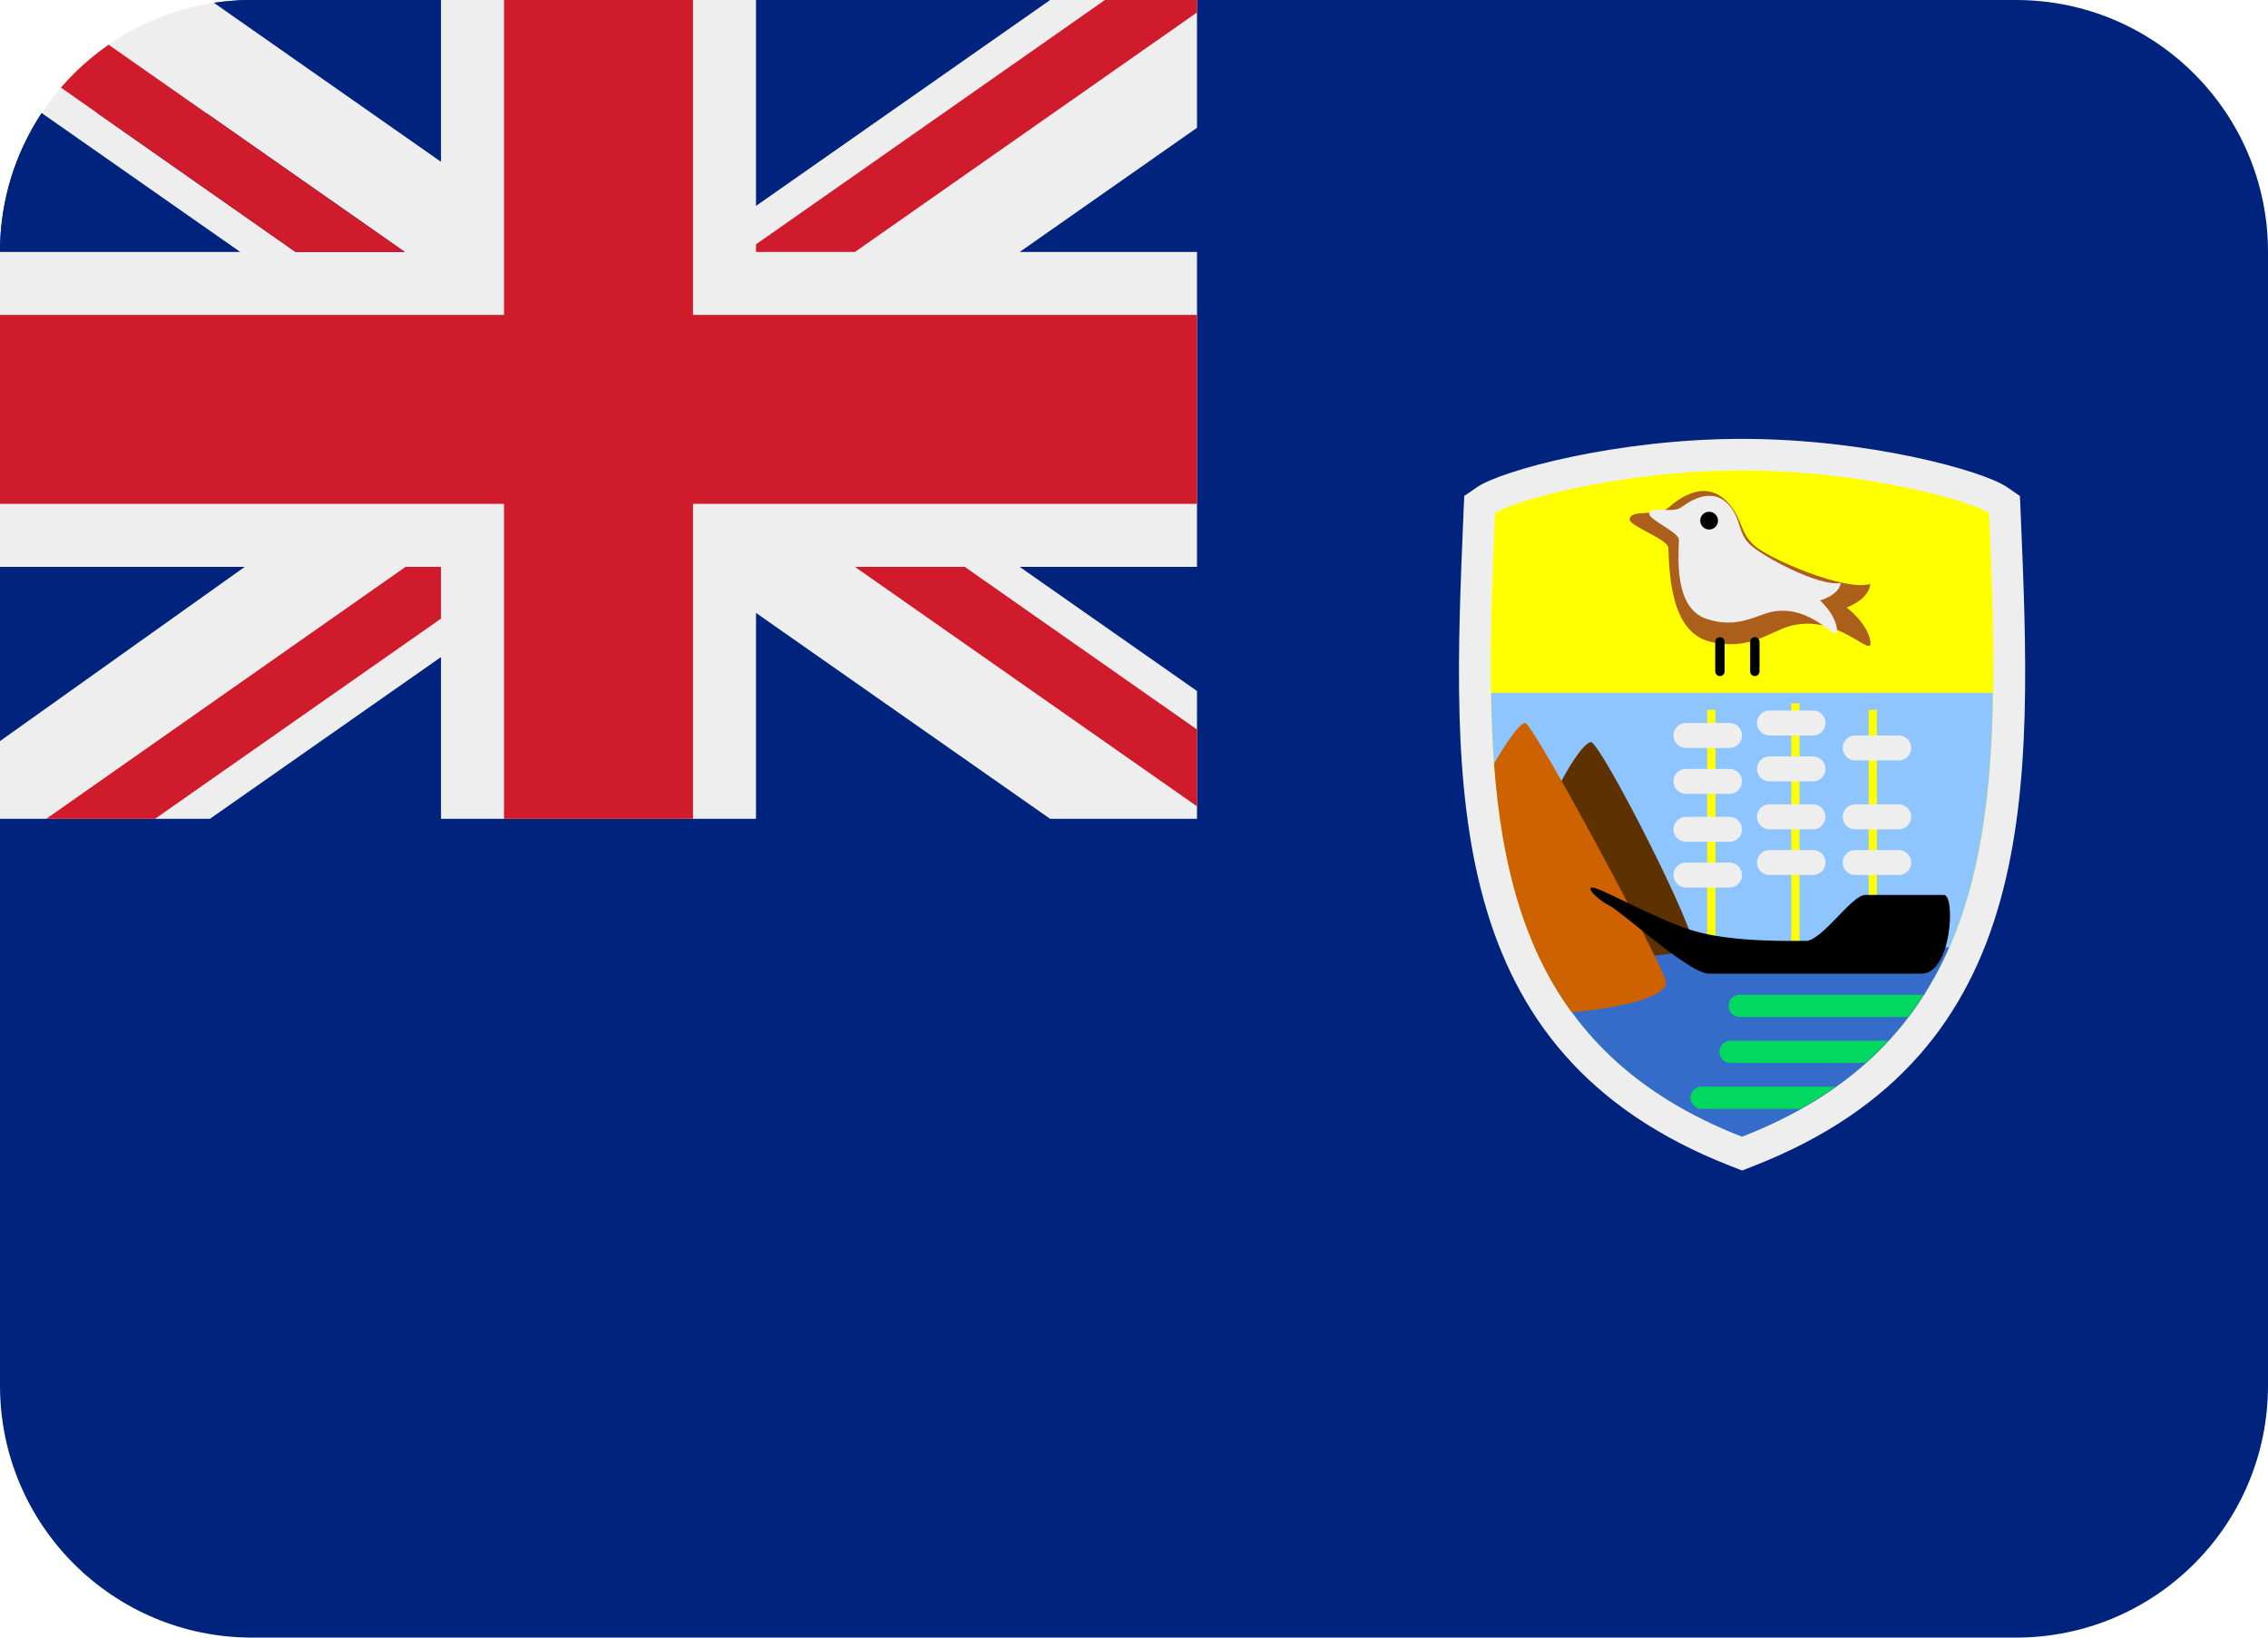 <svg xmlns="http://www.w3.org/2000/svg" viewBox="0 5 36 26"><path fill="#00247D" d="M32 5H4c-.205 0-.407.015-.604.045l-.004 1.754-2.73-.004C.244 7.427 0 8.185 0 9v18c0 2.209 1.791 4 4 4h28c2.209 0 4-1.791 4-4V9c0-2.209-1.791-4-4-4z"/><path fill="#EEE" d="M27.47 23.513c-4.601-1.797-4.426-5.971-4.239-10.389l.011-.25.206-.141c.379-.26 2.206-.765 4.204-.765 1.999 0 3.825.505 4.204.765l.206.142.011.249c.187 4.418.363 8.592-4.239 10.389l-.182.071-.182-.071z"/><path fill="#FF0" d="M31.572 13.146c-.274-.188-1.982-.677-3.921-.677-1.939 0-3.647.489-3.921.677-.189 4.479-.279 8.261 3.921 9.901 4.202-1.641 4.111-5.422 3.921-9.901z"/><path fill="#8FC5FF" d="M23.668 16c.047 3.191.713 5.77 3.983 7.047 3.271-1.277 3.938-3.855 3.983-7.047h-7.966z"/><path fill="#366CC9" d="M27.651 23.047c1.724-.673 2.72-1.711 3.287-3.006h-6.574c.568 1.295 1.564 2.333 3.287 3.006z"/><path fill="#00D860" d="M27.614 20.793c-.098 0-.177.079-.177.177s.079.177.177.177h2.672c.087-.115.17-.233.246-.353h-2.918zm-.322.906c0 .098.079.177.177.177h2.143c.128-.114.247-.232.359-.353h-2.503c-.097 0-.176.079-.176.176zm-.459.73c0 .098.079.177.177.177h1.566c.199-.112.387-.229.562-.354H27.01c-.098 0-.177.079-.177.177z"/><path fill="#5D3100" d="M24.562 17.886c.168-.449.541-1.084.688-1.104.146-.021 1.746 3.113 1.621 3.26s-1.912.24-2.267.178-.042-2.334-.042-2.334z"/><path fill="#CF6200" d="M26.438 20.562c-.125-.396-2.104-4.084-2.229-4.084-.088 0-.319.34-.493.644.112 1.519.44 2.864 1.232 3.948.667-.056 1.578-.227 1.49-.508z"/><path d="M27.099 16.271h.131v3.792h-.131zm1.333-.105h.131v3.897h-.131zm1.229.105h.131v3.792h-.131z" fill="#FF0"/><path d="M25.312 19.098c.198.055 1.039.521 1.559.677.625.188 1.546.163 1.796.163s.728-.729.937-.729h1.251c.188 0 .124 1.25-.354 1.25h-3.375c-.313 0-1.375-.979-1.583-1.083s-.407-.327-.231-.278z"/><path d="M27.651 16.677c0 .109-.089.198-.198.198h-.692c-.109 0-.198-.089-.198-.198 0-.109.089-.198.198-.198h.692c.109 0 .198.088.198.198zm1.325-.198c0 .109-.089.198-.198.198h-.692c-.109 0-.198-.089-.198-.198 0-.109.089-.198.198-.198h.692c.109-.001.198.088.198.198zm1.361.396c0 .109-.089.198-.198.198h-.692c-.109 0-.198-.089-.198-.198 0-.109.089-.198.198-.198h.692c.109 0 .198.089.198.198zm0 1.094c0 .109-.089.198-.198.198h-.692c-.109 0-.198-.089-.198-.198 0-.109.089-.198.198-.198h.692c.109 0 .198.088.198.198zm0 .725c0 .109-.089.198-.198.198h-.692c-.109 0-.198-.089-.198-.198 0-.109.089-.198.198-.198h.692c.109 0 .198.089.198.198zm-1.361-1.486c0 .109-.089.198-.198.198h-.692c-.109 0-.198-.089-.198-.198 0-.109.089-.198.198-.198h.692c.109 0 .198.089.198.198zm0 .761c0 .109-.089.198-.198.198h-.692c-.109 0-.198-.089-.198-.198 0-.109.089-.198.198-.198h.692c.109 0 .198.088.198.198zm0 .725c0 .109-.089.198-.198.198h-.692c-.109 0-.198-.089-.198-.198 0-.109.089-.198.198-.198h.692c.109 0 .198.089.198.198zm-1.325-1.288c0 .109-.089.198-.198.198h-.692c-.109 0-.198-.089-.198-.198 0-.109.089-.198.198-.198h.692c.109 0 .198.089.198.198zm0 .761c0 .109-.089.198-.198.198h-.692c-.109 0-.198-.089-.198-.198 0-.109.089-.198.198-.198h.692c.109 0 .198.089.198.198zm0 .726c0 .109-.089.198-.198.198h-.692c-.109 0-.198-.089-.198-.198 0-.109.089-.198.198-.198h.692c.109-.001.198.088.198.198z" fill="#EEE"/><path fill="#AC5F1A" d="M25.867 13.241c.023-.165.446-.032.612-.178.166-.146.617-.498.984-.042.205.255.153.43.382.639.229.209 1.446.736 1.842.611-.021.25-.375.375-.375.375s.335.249.377.541c.042.292-.502-.453-1.273-.249-.308.082-.651.403-1.276.249s-.642-1.093-.658-1.487c-.005-.143-.63-.349-.615-.459z"/><path fill="#EEE" d="M26.18 13.156c.03-.134.364.004.51-.104.144-.106.537-.363.805.033.148.221.095.36.268.546.171.185 1.126.697 1.457.623-.033.201-.331.279-.331.279s.255.226.27.467c.015.239-.377-.404-1.018-.29-.256.046-.558.284-1.055.115-.499-.167-.449-.933-.436-1.255.003-.116-.491-.327-.47-.414z"/><path d="M27.375 15.66c0 .041-.033.074-.074.074-.041 0-.075-.033-.075-.074v-.47c0-.041.034-.074.075-.074.041 0 .074.033.074.074v.47zm.554 0c0 .041-.033.074-.074.074-.041 0-.075-.033-.075-.074v-.47c0-.041.034-.074.075-.074.041 0 .074.033.074.074v.47zm-.659-2.394c0 .078-.063.141-.141.141-.078 0-.141-.062-.141-.141 0-.078.062-.141.141-.141.077 0 .141.063.141.141z"/><path fill="#00247D" d="M19 18V5H4c-.32 0-.604.045-.604.045l-.004 1.754-2.73-.004S.62 6.854.535 7C.195 7.589 0 8.272 0 9v9h19z"/><path fill="#EEE" d="M19 5h-2.331L12 8.269V5H7v2.569L3.396 5.045c-.614.094-1.19.325-1.672.665L6.426 9H4.69L.967 6.391c-.11.129-.211.262-.305.404L3.813 9H0v5h3.885L0 16.766V18h3.332L7 15.432V18h5v-3.269L16.668 18H19v-2.029L16.185 14H19V9h-2.814L19 7.029V5z"/><path fill="#CF1B2B" d="M11 5H8v5H0v3h8v5h3v-5h8v-3h-8z"/><path fill="#CF1B2B" d="M19 5h-1.461L12 8.879V9h1.571L19 5.198zm-17.276.71c-.281.195-.534.423-.757.681L4.69 9h1.735L1.724 5.71zM6.437 14L.734 18h1.727L7 14.822V14zM19 17.802v-1.22L15.313 14H13.57z"/></svg>